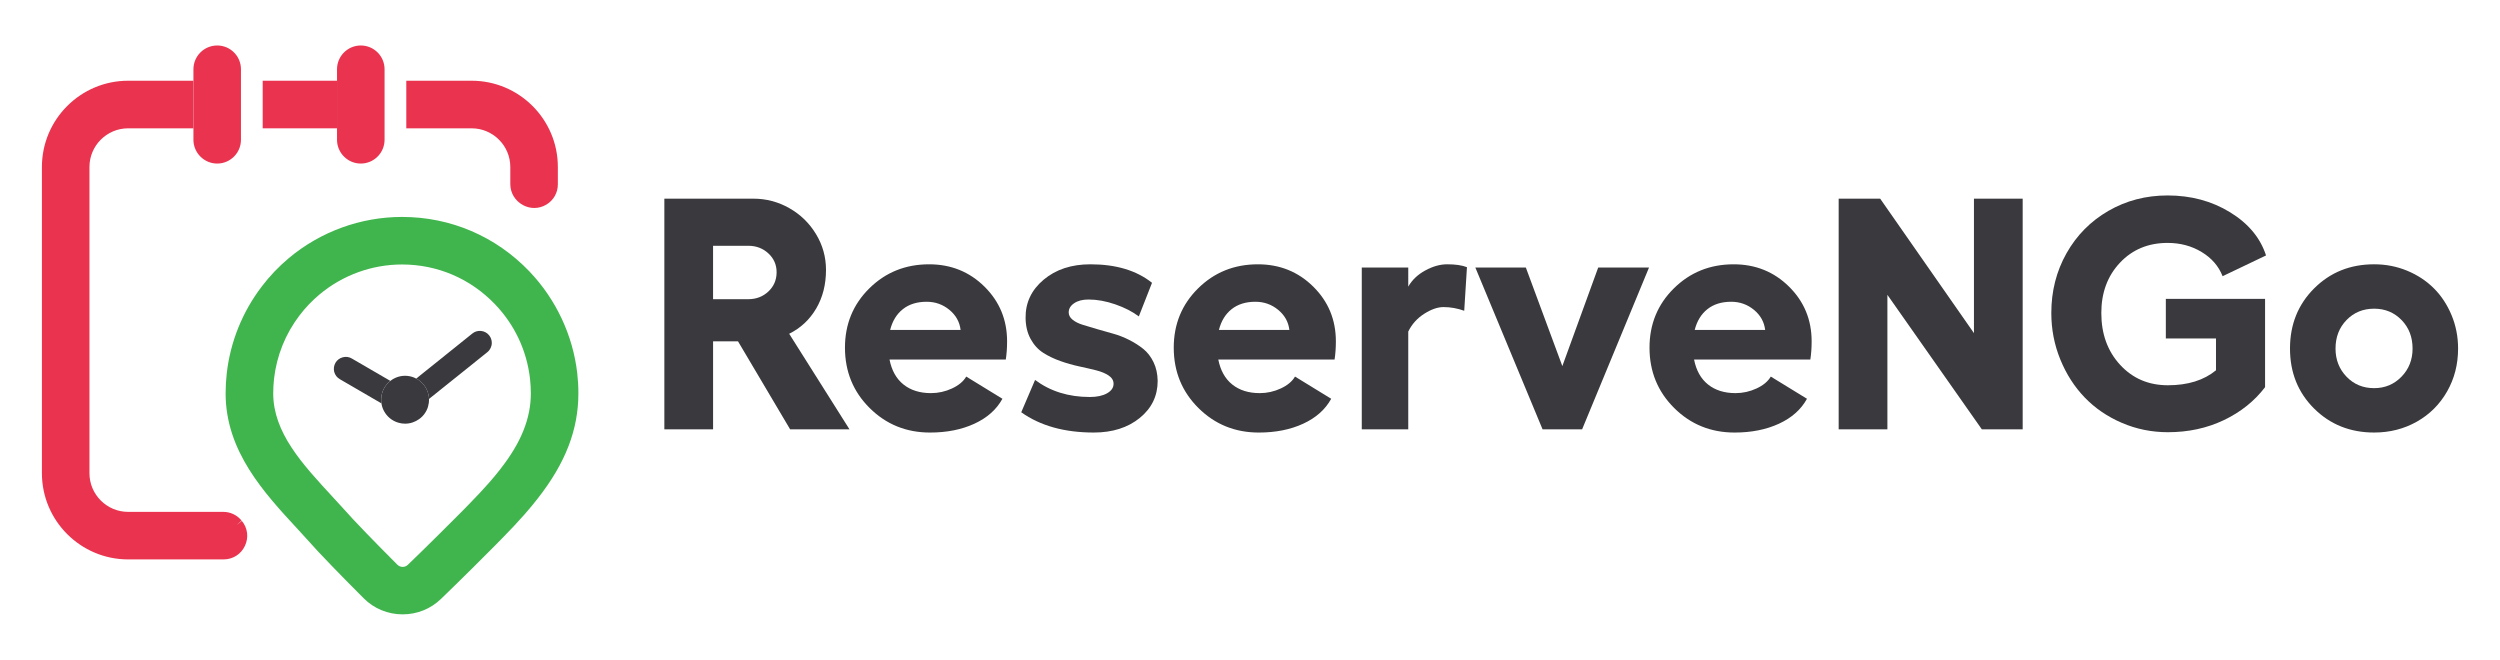 <?xml version="1.0" encoding="utf-8"?>
<!-- Generator: Adobe Illustrator 26.0.1, SVG Export Plug-In . SVG Version: 6.00 Build 0)  -->
<svg version="1.1" id="Layer_1" xmlns="http://www.w3.org/2000/svg" xmlns:xlink="http://www.w3.org/1999/xlink" x="0px" y="0px"
	 viewBox="0 0 2070 546.34" style="enable-background:new 0 0 2070 546.34;" xml:space="preserve">
<style type="text/css">
	.st0{fill:#FFFFFF;}
	.st1{fill:#40B54D;}
	.st2{fill:#EA344F;}
	.st3{fill:#3A393D;}
</style>
<g>
	<g>
		<path class="st3" d="M703.36,355.47h-49.14l-43.15-72.85h-20.64v72.85h-40.35V164.49h73.65c10.66,0,20.6,2.62,29.83,7.86
			c9.23,5.24,16.6,12.41,22.11,21.51c5.5,9.1,8.26,18.98,8.26,29.63c0,12.08-2.71,22.73-8.12,31.96
			c-5.42,9.23-12.87,16.2-22.37,20.91L703.36,355.47z M590.42,203.51v44.22h29.17c6.57,0,12.12-2.13,16.65-6.39
			c4.53-4.26,6.79-9.59,6.79-15.98c0-6.13-2.26-11.3-6.79-15.52c-4.53-4.22-10.08-6.33-16.65-6.33H590.42z"/>
		<path class="st3" d="M833.87,282.62c0,5.42-0.36,10.43-1.07,15.05h-96.29c1.78,9.06,5.64,15.96,11.59,20.71
			c5.95,4.75,13.54,7.13,22.77,7.13c6.04,0,11.83-1.29,17.38-3.86c5.55-2.57,9.48-5.86,11.79-9.85l29.97,18.38
			c-4.88,8.88-12.61,15.76-23.17,20.64c-10.57,4.88-22.82,7.33-36.76,7.33c-19.71,0-36.38-6.77-50.01-20.31
			c-13.63-13.54-20.44-30.21-20.44-50.01c0-19.44,6.73-35.8,20.18-49.08c13.45-13.27,29.94-19.91,49.48-19.91
			c18.11,0,33.41,6.17,45.88,18.51C827.63,249.68,833.87,264.78,833.87,282.62z M737.05,273.17h58.33
			c-0.8-6.66-3.91-12.21-9.32-16.65c-5.42-4.44-11.68-6.66-18.78-6.66c-7.99,0-14.56,2.04-19.71,6.13
			C742.42,260.07,738.92,265.8,737.05,273.17z"/>
		<path class="st3" d="M905.66,358.14c-24.33,0-44.35-5.59-60.07-16.78l11.45-26.77c12.61,9.41,27.7,14.12,45.28,14.12
			c5.95,0,10.72-1.02,14.32-3.06c3.6-2.04,5.39-4.66,5.39-7.86c0-2.75-1.36-5.04-4.06-6.86c-2.71-1.82-6.19-3.26-10.45-4.33
			c-4.26-1.07-8.97-2.15-14.12-3.26c-5.15-1.11-10.3-2.57-15.45-4.4c-5.15-1.82-9.85-4.08-14.12-6.79
			c-4.26-2.71-7.75-6.53-10.45-11.45c-2.71-4.93-4.11-10.72-4.19-17.38c-0.18-12.61,4.79-23.17,14.91-31.7
			c10.12-8.52,23.04-12.78,38.76-12.78c21.22,0,38.22,5.11,51.01,15.32l-10.92,27.83c-5.33-4-11.83-7.33-19.51-9.99
			c-7.68-2.66-15.07-4-22.17-4c-4.88,0-8.84,1.02-11.85,3.06c-3.02,2.04-4.53,4.57-4.53,7.59c0,2.31,1.07,4.33,3.2,6.06
			c2.13,1.73,4.9,3.13,8.32,4.19c3.42,1.07,7.33,2.24,11.72,3.53c4.4,1.29,8.86,2.55,13.39,3.8c4.53,1.24,8.99,2.98,13.38,5.19
			c4.4,2.22,8.33,4.73,11.79,7.52c3.46,2.8,6.28,6.46,8.46,10.99c2.18,4.53,3.31,9.68,3.4,15.45c0,12.43-4.95,22.66-14.85,30.7
			C933.78,354.12,921.11,358.14,905.66,358.14z"/>
		<path class="st3" d="M1106.1,282.62c0,5.42-0.36,10.43-1.07,15.05h-96.29c1.78,9.06,5.64,15.96,11.59,20.71
			c5.95,4.75,13.54,7.13,22.77,7.13c6.04,0,11.83-1.29,17.38-3.86c5.55-2.57,9.48-5.86,11.79-9.85l29.97,18.38
			c-4.88,8.88-12.61,15.76-23.17,20.64c-10.57,4.88-22.82,7.33-36.76,7.33c-19.71,0-36.38-6.77-50.01-20.31
			c-13.63-13.54-20.44-30.21-20.44-50.01c0-19.44,6.73-35.8,20.18-49.08c13.45-13.27,29.94-19.91,49.48-19.91
			c18.11,0,33.41,6.17,45.88,18.51C1099.86,249.68,1106.1,264.78,1106.1,282.62z M1009.27,273.17h58.33
			c-0.8-6.66-3.91-12.21-9.32-16.65c-5.42-4.44-11.68-6.66-18.78-6.66c-7.99,0-14.56,2.04-19.71,6.13
			C1014.64,260.07,1011.14,265.8,1009.27,273.17z"/>
		<path class="st3" d="M1198.26,218.83c6.84,0,12.3,0.8,16.38,2.4l-2.26,36.09c-5.68-2.04-11.41-3.06-17.18-3.06
			c-4.79,0-10.1,1.84-15.91,5.53c-5.82,3.69-10.23,8.59-13.25,14.72v80.97h-38.49V221.49h38.49v15.85
			c3.11-5.5,7.79-9.96,14.05-13.38C1186.34,220.54,1192.4,218.83,1198.26,218.83z"/>
		<path class="st3" d="M1365.4,221.49l-55.4,133.98h-32.76l-55.67-133.98h41.82l30.23,81.64l29.7-81.64H1365.4z"/>
		<path class="st3" d="M1500.04,282.62c0,5.42-0.36,10.43-1.07,15.05h-96.29c1.78,9.06,5.64,15.96,11.59,20.71
			c5.95,4.75,13.54,7.13,22.77,7.13c6.04,0,11.83-1.29,17.38-3.86c5.55-2.57,9.48-5.86,11.79-9.85l29.97,18.38
			c-4.88,8.88-12.61,15.76-23.17,20.64c-10.57,4.88-22.82,7.33-36.76,7.33c-19.71,0-36.38-6.77-50.01-20.31
			c-13.63-13.54-20.44-30.21-20.44-50.01c0-19.44,6.73-35.8,20.18-49.08c13.45-13.27,29.94-19.91,49.48-19.91
			c18.11,0,33.41,6.17,45.88,18.51C1493.81,249.68,1500.04,264.78,1500.04,282.62z M1403.22,273.17h58.33
			c-0.8-6.66-3.91-12.21-9.32-16.65c-5.42-4.44-11.68-6.66-18.78-6.66c-7.99,0-14.56,2.04-19.71,6.13
			C1408.59,260.07,1405.09,265.8,1403.22,273.17z"/>
		<path class="st3" d="M1522.42,164.49h34.36l77.65,111.34V164.49h40.35v190.98h-33.83l-78.18-111.34v111.34h-40.35V164.49z"/>
		<path class="st3" d="M1793.31,280.22v-32.76h82.17v73.12c-8.79,11.54-20.18,20.64-34.16,27.3c-13.98,6.66-29.41,9.99-46.28,9.99
			c-13.41,0-26.1-2.57-38.09-7.72c-11.99-5.15-22.24-12.14-30.76-20.98c-8.52-8.83-15.27-19.33-20.24-31.5
			c-4.97-12.16-7.46-24.99-7.46-38.49c0-18.11,4.19-34.6,12.58-49.48c8.39-14.87,19.95-26.57,34.69-35.09
			c14.74-8.52,31.07-12.78,49.01-12.78c19.36,0,36.6,4.64,51.74,13.92c15.14,9.28,25.06,21.2,29.77,35.76l-35.96,17.18
			c-3.29-8.34-9.08-15.03-17.38-20.04c-8.3-5.02-17.69-7.52-28.17-7.52c-15.98,0-29.12,5.46-39.42,16.38
			c-10.3,10.92-15.45,24.82-15.45,41.68c0,17.31,5.19,31.61,15.58,42.89c10.39,11.28,23.57,16.91,39.55,16.91
			c16.51,0,29.79-4.13,39.82-12.39v-26.37H1793.31z"/>
		<path class="st3" d="M1965.78,218.83c9.68,0,18.8,1.78,27.37,5.33c8.57,3.55,15.93,8.41,22.11,14.58
			c6.17,6.17,11.05,13.58,14.65,22.24c3.6,8.66,5.39,17.87,5.39,27.63c0,13.05-3.04,24.91-9.12,35.56
			c-6.08,10.65-14.43,18.98-25.04,24.97c-10.61,5.99-22.4,8.99-35.36,8.99c-19.8,0-36.36-6.61-49.68-19.84s-19.98-29.79-19.98-49.68
			c0-19.89,6.66-36.49,19.98-49.81C1929.42,225.49,1945.98,218.83,1965.78,218.83z M1965.78,255.59c-9.15,0-16.76,3.13-22.84,9.39
			c-6.08,6.26-9.12,14.14-9.12,23.64c0,9.24,3.04,17,9.12,23.31c6.08,6.31,13.69,9.46,22.84,9.46c8.97,0,16.51-3.15,22.64-9.46
			c6.13-6.3,9.19-14.07,9.19-23.31c0-9.5-3.04-17.38-9.12-23.64C1982.4,258.72,1974.83,255.59,1965.78,255.59z"/>
	</g>
	<g>
		<g>
			<path class="st3" d="M355.2,330.33c0.11,2.16-0.22,4.32-0.79,6.37v0.04c-1.26,4.14-3.78,7.7-7.27,10.22
				c-3.42,2.48-7.56,3.85-11.73,3.85c-1.94,0-3.85-0.29-5.72-0.86c-5.04-1.51-9.21-4.93-11.73-9.57c-1.08-2.02-1.8-4.17-2.12-6.41
				c-0.07-0.29-0.11-0.61-0.14-0.9c-0.04-0.43-0.07-0.86-0.07-1.3c-0.04-0.68-0.04-1.37,0.04-2.05c0-0.29,0.04-0.58,0.07-0.83
				c0.11-1.15,0.32-2.38,0.72-3.6c0.32-1.15,0.76-2.23,1.33-3.35c0.58-1.08,1.22-2.09,1.94-3.02c0.65-0.86,1.33-1.62,2.09-2.3
				c0.11-0.14,0.25-0.29,0.4-0.4c0.32-0.29,0.68-0.58,1.04-0.83c0.86-0.72,1.8-1.33,2.81-1.87c4.64-2.52,10-3.02,15.08-1.51
				c1.19,0.36,2.37,0.86,3.45,1.48c0.4,0.14,0.79,0.36,1.15,0.58c0.18,0.11,0.36,0.22,0.54,0.36c0.86,0.58,1.69,1.22,2.41,1.91
				c0.86,0.76,1.69,1.62,2.45,2.63c0.68,0.86,1.33,1.87,1.87,2.95c0.58,1.12,1.04,2.27,1.4,3.49c0.07,0.25,0.14,0.5,0.22,0.79
				c0.18,0.65,0.32,1.3,0.4,1.98c0.07,0.4,0.11,0.79,0.14,1.19C355.2,329.69,355.2,330.01,355.2,330.33z"/>
			<path class="st3" d="M407.2,283.88c0,3.02-1.33,5.83-3.71,7.74l-48.29,38.72c0-0.32,0-0.65-0.04-0.97
				c-0.04-0.4-0.07-0.79-0.14-1.19c-0.07-0.68-0.22-1.33-0.4-1.98c-0.07-0.29-0.14-0.54-0.22-0.79c-0.36-1.22-0.83-2.38-1.4-3.49
				c-0.54-1.08-1.19-2.09-1.87-2.95c-0.76-1.01-1.58-1.87-2.45-2.63c-0.72-0.68-1.55-1.33-2.41-1.91c-0.18-0.14-0.36-0.25-0.54-0.36
				c-0.36-0.22-0.76-0.43-1.15-0.58l46.53-37.35c2.05-1.66,4.64-2.41,7.27-2.12c2.63,0.29,5,1.58,6.66,3.67
				C406.44,279.45,407.2,281.61,407.2,283.88z"/>
			<path class="st3" d="M323.24,315.4c-0.36,0.25-0.72,0.54-1.04,0.83c-0.14,0.11-0.29,0.25-0.4,0.4c-0.76,0.68-1.44,1.44-2.09,2.3
				c-0.72,0.94-1.37,1.94-1.94,3.02c-0.58,1.12-1.01,2.2-1.33,3.35c-0.4,1.22-0.61,2.45-0.72,3.6c-0.04,0.25-0.07,0.54-0.07,0.83
				c-0.07,0.68-0.07,1.37-0.04,2.05c0,0.43,0.04,0.86,0.07,1.3c0.04,0.29,0.07,0.61,0.14,0.9l-34.47-20.04
				c-2.27-1.3-3.92-3.45-4.61-5.97c-0.65-2.59-0.29-5.25,1.01-7.56c1.33-2.27,3.49-3.92,6.05-4.57c2.52-0.72,5.22-0.36,7.52,1.01
				L323.24,315.4z"/>
		</g>
		<path class="st1" d="M477.98,309.17c-3.56-31.42-17.6-61.36-39.55-84.35c-27.85-29.15-65.35-45.2-105.55-45.2
			c-34.15,0-67.4,12.09-93.67,34.04c-8.42,7.05-16.01,15.01-22.56,23.68c-15.94,20.91-25.95,45.74-28.9,71.79
			c-0.61,5.51-0.94,11.05-0.94,16.52c0,47.97,31.74,82.26,59.7,112.49l0.93,1.01c3.42,3.78,6.95,7.63,10.33,11.34
			c1.58,1.76,3.42,3.81,5.9,6.48c3.27,3.49,7.2,7.59,11.7,12.24c7.2,7.45,15.87,16.27,25.73,26.13c8.56,8.6,20.04,13.35,32.32,13.35
			c11.91,0,23.17-4.53,31.67-12.74c9.93-9.61,18.86-18.32,27.24-26.67c6.08-6.05,11.95-11.88,17.45-17.45l5.97-6.08
			c3.02-3.06,6.19-6.37,10.04-10.44c3.13-3.35,6.12-6.66,8.89-9.79c3.96-4.53,7.45-8.74,10.65-12.88
			c22.92-29.26,33.57-56.89,33.57-86.98C478.92,320.22,478.59,314.64,477.98,309.17z M264.51,243.86
			c19.18-16.05,43.43-24.87,68.37-24.87c29.33,0,56.71,11.73,77.08,33.04c16.27,17.02,26.23,38.33,28.9,61.61
			c0.43,3.96,0.68,8.02,0.68,12.02c0,20.8-8.02,40.74-25.26,62.76v0.04c-2.81,3.6-5.83,7.23-9.21,11.12
			c-2.48,2.81-5.18,5.76-7.95,8.74c-3.63,3.81-6.62,6.98-9.39,9.79l-5.9,6.01c-5.43,5.47-11.23,11.26-17.24,17.2
			c-7.88,7.85-16.66,16.48-26.85,26.31c-2.48,2.41-6.33,2.34-8.74-0.07c-9.61-9.64-18.14-18.28-25.33-25.73
			c-4.32-4.46-8.1-8.42-11.16-11.7c-2.23-2.41-3.99-4.32-5.47-6.01c-3.31-3.63-6.77-7.41-10.11-11.05l-1.44-1.58
			c-25.33-27.39-49.27-53.3-49.27-85.83c0-3.99,0.22-8.06,0.68-12.06c2.16-19.04,9.43-37.14,21.09-52.43
			C252.82,254.84,258.36,249.01,264.51,243.86z"/>
		<g>
			<rect x="217.51" y="66.84" class="st2" width="61.54" height="39.41"/>
			<path class="st2" d="M199.52,57.34v58.37c0,10.87-8.82,19.72-19.68,19.72c-10.83,0-19.68-8.85-19.68-19.72V57.34
				c0-10.87,8.85-19.68,19.68-19.68C190.7,37.66,199.52,46.47,199.52,57.34z"/>
			<path class="st2" d="M202.79,452c-3.24,6.91-10,11.19-17.67,11.19H106.1c-39.37,0-71.4-32.03-71.4-71.4V138.24
				c0-39.37,32.03-71.4,71.4-71.4h54.05v39.41H106.1c-17.67,0-32.03,14.36-32.03,31.99V391.8c0,17.67,14.36,32.03,32.03,32.03h78.77
				c5.87,0,11.37,2.59,15.11,7.16l-3.92,3.74l4.17-3.45C205.1,437.18,206.07,445.09,202.79,452z"/>
			<path class="st2" d="M318.42,57.34v58.37c0,10.87-8.82,19.72-19.69,19.72c-10.83,0-19.68-8.85-19.68-19.72V57.34
				c0-10.87,8.85-19.68,19.68-19.68C309.6,37.66,318.42,46.47,318.42,57.34z"/>
			<path class="st2" d="M461.9,138.24v14.39c0,6.95-3.56,13.21-9.5,16.77c-3.1,1.87-6.55,2.81-10.04,2.81
				c-3.13,0-6.26-0.76-9.14-2.3c-6.69-3.53-10.69-10.15-10.69-17.42v-14.25c0-17.63-14.39-31.99-32.03-31.99h-54.09V66.84h54.09
				C429.87,66.84,461.9,98.87,461.9,138.24z"/>
		</g>
	</g>
</g>
</svg>
